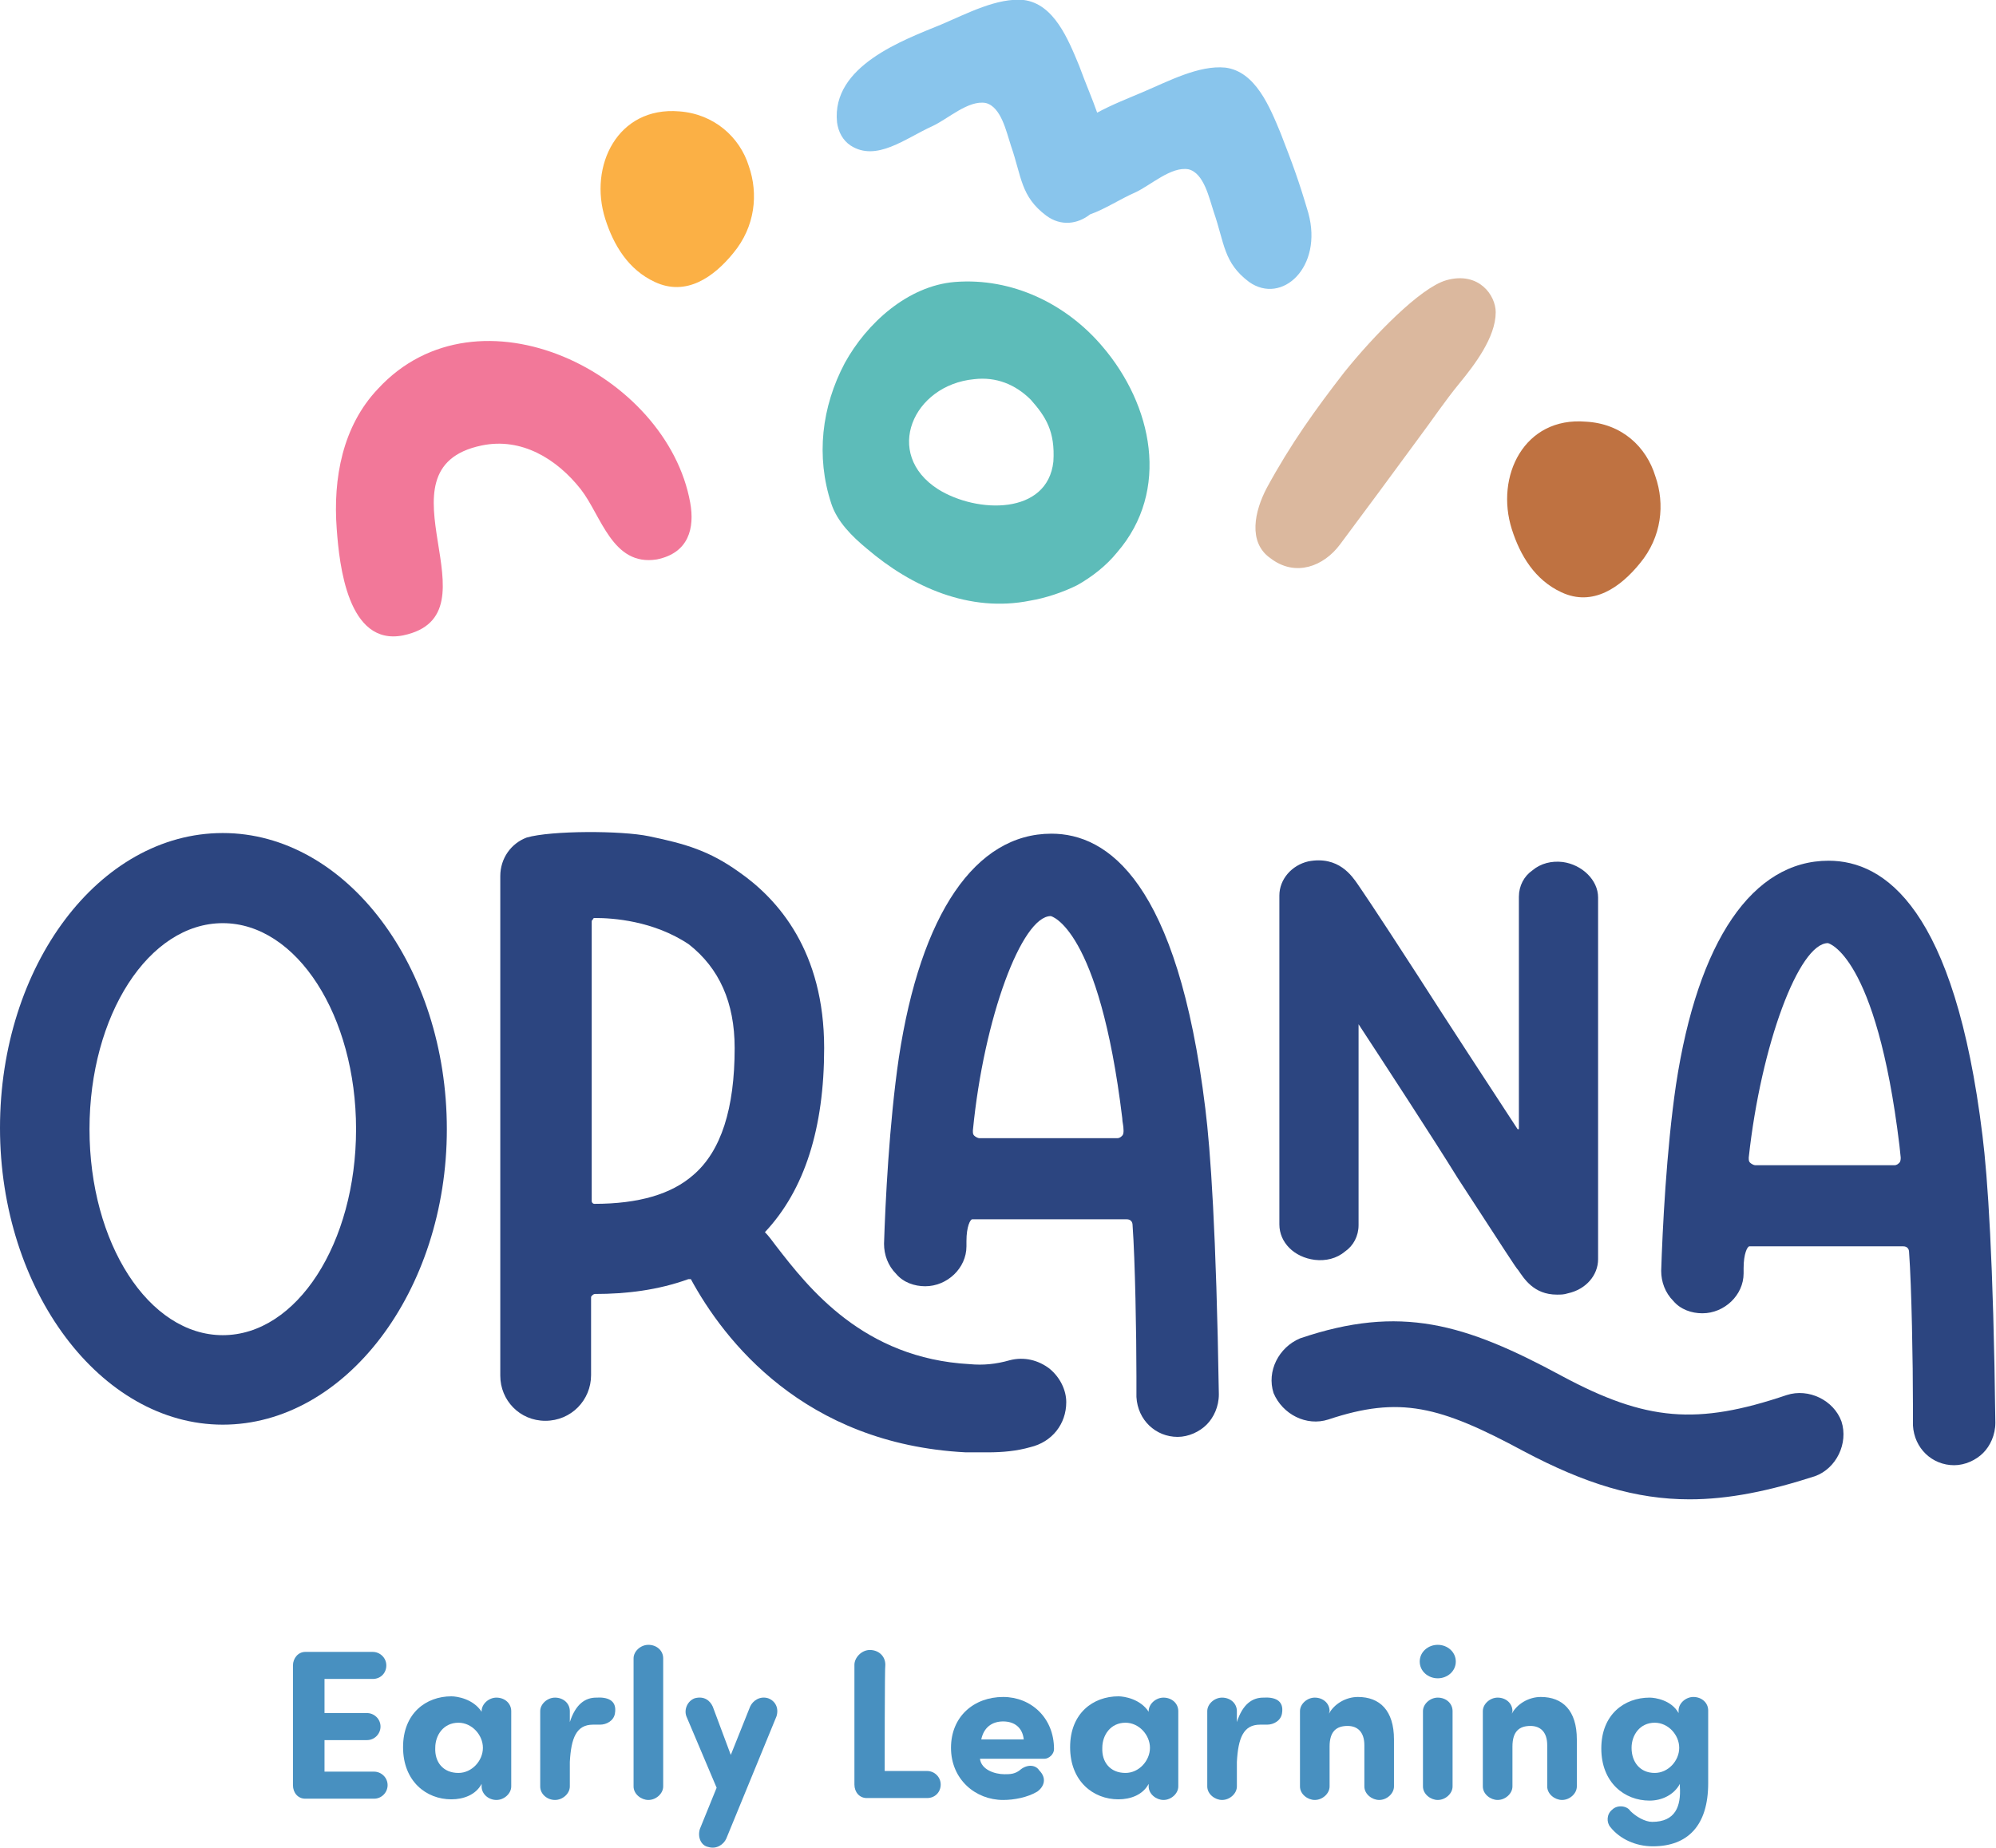 <?xml version="1.0" encoding="utf-8"?>
<!-- Generator: Adobe Illustrator 28.3.0, SVG Export Plug-In . SVG Version: 6.00 Build 0)  -->
<svg version="1.1" id="Layer_2_00000135664925162621473570000002241355122527395752_"
	 xmlns="http://www.w3.org/2000/svg" xmlns:xlink="http://www.w3.org/1999/xlink" x="0px" y="0px" viewBox="0 0 310 287"
	 style="enable-background:new 0 0 310 287;" xml:space="preserve">
<style type="text/css">
	.st0{fill:#89C5EC;}
	.st1{fill:#5DBCB9;}
	.st2{fill:#DBB89E;stroke:#DBB89E;stroke-miterlimit:10;}
	.st3{fill:#FBB045;}
	.st4{fill:#BF7241;}
	.st5{fill:#F27899;}
	.st6{fill:#2C4580;}
	.st7{fill:#4890C0;}
</style>
<g id="Components">
	<g id="_8fd9247e-2722-4066-a084-474f9705612a_1">
		<path class="st0" d="M144.8,19.6c2.4-1.1,5.6-4.1,8.3-3.6c2.4,0.6,3.2,4.5,3.9,6.6c1.7,4.9,1.5,7.9,5.5,10.9
			c2.3,1.7,4.9,1.3,6.8-0.2c2.3-0.8,4.7-2.4,7-3.4c2.4-1.1,5.6-4.1,8.3-3.6c2.4,0.6,3.2,4.5,3.9,6.6c1.7,4.9,1.5,7.9,5.5,10.9
			c5.1,3.6,11.5-2.3,9.2-10.7c-1.5-5.1-2.4-7.5-4.3-12.4c-1.7-4.1-3.9-9.6-8.6-10.2c-4.1-0.4-8.8,2.1-12.8,3.8
			c-2.1,0.9-4.7,1.9-7.1,3.2c-0.8-2.3-1.7-4.3-2.8-7.3c-1.7-4.1-3.9-9.6-8.6-10.2c-4.1-0.4-8.8,2.1-12.8,3.8
			c-5.8,2.4-17.1,6.4-16.2,15.2c0.2,1.5,0.9,2.8,2.1,3.6C136.1,25.2,140.6,21.5,144.8,19.6"/>
		<path class="st1" d="M163.6,71.7c-0.9,8.3-11.8,8.1-17.9,4.3c-8.6-5.5-3.9-16.2,5.6-17.1c3.4-0.4,6.4,0.8,8.8,3.2
			C162.4,64.7,163.9,67,163.6,71.7 M148.3,43.8c-7.3,0.6-13.7,6.4-17.1,12.6c-3.6,6.8-4.5,14.5-2.1,21.8c0.9,2.8,3.2,5.1,5.5,7
			c7,6,16,10,25.4,8.1c2.4-0.4,5.1-1.3,7.3-2.4c2.3-1.3,4.5-3,6.2-5.1c8.3-9.6,5.5-22.9-2.3-32C165.6,47.2,157.2,43.1,148.3,43.8"/>
		<path class="st2" d="M207.7,84.3c4.1-5.5,8.1-10.9,12.2-16.5c2.1-2.8,4.1-5.8,6.4-8.6s5.5-7,5.5-10.7c0-2.3-2.3-5.8-7-4.5
			c-3.9,1.1-11.1,8.5-15.6,14.1c-4.5,5.8-8.3,11.1-12,17.9c-1.9,3.6-2.8,8.1,0.4,10.3C201.2,89.1,205.3,87.5,207.7,84.3"/>
		<path class="st3" d="M105.5,17.3c-9.6-0.8-14.1,8.5-11.5,16.7c1.3,4.1,3.6,7.9,7.7,9.8c4.9,2.3,9.2-0.8,12.2-4.5
			c3.4-4.1,3.9-9.2,2.4-13.5C114.9,21.3,110.9,17.7,105.5,17.3"/>
		<path class="st4" d="M246.3,65.5c-9.6-0.8-14.1,8.5-11.5,16.7c1.3,4.1,3.6,7.9,7.7,9.8c4.9,2.3,9.2-0.8,12.2-4.5
			c3.4-4.1,3.9-9.2,2.4-13.5C255.7,69.4,251.9,65.8,246.3,65.5"/>
		<path class="st5" d="M107.2,78.1c-3.6-20.1-32.9-34.6-48.5-17.7c-5.5,5.8-7,13.9-6.4,21.8c0.4,5.5,1.7,18.2,10.3,16.5
			c15.4-3.2-5.1-25.9,12.2-29.5c6.2-1.3,11.7,2.1,15.4,6.8c3.2,4.1,4.9,12,11.8,10.9C107,85.9,107.9,82,107.2,78.1"/>
		<path class="st6" d="M34.6,129.4C15.4,129.4,0,150,0,175.2s15.6,46.1,34.6,46.1s34.8-20.7,34.8-45.9S53.8,129.4,34.6,129.4z
			 M55.3,175.4c0,17.7-9.2,32-20.7,32s-20.7-14.3-20.7-32s9.2-32,20.7-32S55.3,157.8,55.3,175.4z"/>
		<path class="st6" d="M163,212.6c-1.7-1.3-3.9-1.9-6.2-1.3c-2.1,0.6-4.1,0.8-6.2,0.6c-16.5-0.9-25-11.8-30.1-18.4
			c-0.6-0.8-1.1-1.5-1.7-2.1c6.2-6.6,9.2-16.2,9.2-28.6c0-15-7.1-23.1-13.3-27.4c-4.5-3.2-8.1-4.3-13.9-5.5
			c-4.3-0.9-15.2-0.9-19,0.2c-2.4,0.9-4.1,3.2-4.1,6v77.6c0,3.8,3,7,7,7s7.1-3.2,7.1-7.1v-12c0-0.2,0-0.2,0.2-0.4
			c0,0,0.2-0.2,0.4-0.2c4.9,0,9.8-0.6,14.5-2.3c0.2,0,0.4,0,0.4,0c5.1,9.4,17.5,25.6,42.7,26.9c0.9,0,2.1,0,3,0c0.2,0,0.4,0,0.4,0
			c2.3,0,4.5-0.2,6.6-0.8c3.4-0.8,5.6-3.6,5.6-7C165.6,216,164.7,214,163,212.6L163,212.6z M114.1,162.8c0,9.4-2.1,16-6.4,19.7
			c-3.4,3-8.5,4.5-15.4,4.5c-0.2,0-0.4-0.2-0.4-0.4v-43.4c0-0.2,0-0.2,0.2-0.4c0-0.2,0.2-0.2,0.4-0.2l0,0c2.6,0,9,0.4,14.5,4.1
			C111.7,150.4,114.1,155.7,114.1,162.8z"/>
		<path class="st6" d="M187.2,172.2c-4.3-35.3-15.2-42.7-23.9-42.7c-11.8,0-20.3,12.4-23.7,34.8c-1.5,10.2-2.1,22.6-2.3,28.9
			c0,1.7,0.6,3.4,1.9,4.7c1.1,1.3,2.8,1.9,4.5,1.9l0,0c3.4,0,6.4-2.8,6.4-6.2v-0.8c0-2.3,0.6-3.4,0.9-3.4H175c0.6,0,0.9,0.4,0.9,0.9
			c0.4,5.5,0.6,17.1,0.6,23.5v3.2c0.2,3.6,3,6.2,6.4,6.2l0,0c1.7,0,3.4-0.8,4.5-1.9c1.1-1.1,1.9-2.8,1.9-4.7
			C188.9,191.4,188,178.6,187.2,172.2L187.2,172.2z M163.2,142.3c0,0,7.5,1.7,11.1,31.4c0,0.6,0.2,1.1,0.2,1.9c0,0.2,0,0.6-0.2,0.8
			l0,0c-0.2,0.2-0.4,0.4-0.8,0.4h-21.4c-0.2,0-0.6-0.2-0.8-0.4c-0.2-0.2-0.2-0.4-0.2-0.8C152.8,158.1,158.7,142.3,163.2,142.3
			L163.2,142.3z"/>
		<path class="st6" d="M307.9,176.4c-4.3-35.3-15.2-42.7-23.9-42.7c-11.8,0-20.3,12.4-23.7,34.8c-1.5,10.2-2.1,22.6-2.3,28.9
			c0,1.7,0.6,3.4,1.9,4.7c1.1,1.3,2.8,1.9,4.5,1.9l0,0c3.4,0,6.4-2.8,6.4-6.2V197c0-2.3,0.6-3.4,0.9-3.4h23.9c0.6,0,0.9,0.4,0.9,0.9
			c0.4,5.5,0.6,17.3,0.6,23.7v3.2c0.2,3.6,3,6.2,6.4,6.2l0,0c1.7,0,3.4-0.8,4.5-1.9s1.9-2.8,1.9-4.7
			C309.6,195.7,308.7,182.8,307.9,176.4L307.9,176.4z M283.9,146.5c0,0,7.5,1.7,11.1,31.4l0.2,1.9c0,0.2,0,0.6-0.2,0.8
			c-0.2,0.2-0.4,0.4-0.8,0.4h-21.6c-0.2,0-0.6-0.2-0.8-0.4c-0.2-0.2-0.2-0.4-0.2-0.8C273.5,162.3,279.4,146.5,283.9,146.5
			L283.9,146.5z"/>
		<path class="st6" d="M242.7,133.9c-1.7-0.2-3.4,0.2-4.7,1.3c-1.3,0.9-2.1,2.4-2.1,4.1v36.1h-0.2c-3.6-5.5-11.7-17.9-15.4-23.7
			c-7.3-11.3-9-13.7-9.4-14.3c-0.9-1.3-3-4.5-7.7-3.6c-2.6,0.6-4.5,2.8-4.5,5.3v51.1c0,2.8,2.3,5.1,5.5,5.5c1.7,0.2,3.4-0.2,4.7-1.3
			c1.3-0.9,2.1-2.4,2.1-4.1v-31.2c3.6,5.5,11.7,17.9,15.4,23.9c7.5,11.5,9,13.9,9.4,14.3c0.9,1.3,2.4,3.8,6,3.8c0.6,0,1.1,0,1.7-0.2
			c2.8-0.6,4.7-2.8,4.7-5.3v-56.2C248.2,136.7,245.7,134.3,242.7,133.9L242.7,133.9z"/>
		<path class="st6" d="M262.4,232.9c-8.3,0-16.2-2.4-25.8-7.5c-13-7-19.2-8.6-30.3-4.9c-3.4,1.1-7.1-0.8-8.5-4.1
			c-1.1-3.4,0.8-7.1,4.1-8.5c15.6-5.3,25.6-2.3,40.6,5.8c13.2,7.1,21.1,7.7,35,3c3.4-1.1,7.3,0.8,8.5,4.1c1.1,3.4-0.8,7.3-4.1,8.5
			C274.8,231.6,268.5,232.9,262.4,232.9L262.4,232.9z"/>
		<path class="st7" d="M57.9,256.6c1.1,0,2.1,0.9,2.1,2.1s-0.9,2.1-2.1,2.1h-7.5v5.3H57c1.1,0,2.1,0.9,2.1,2.1
			c0,1.1-0.9,2.1-2.1,2.1h-6.6v4.9h7.7c1.1,0,2.1,0.9,2.1,2.1c0,1.1-0.9,2.1-2.1,2.1H47.4c-1.1,0-1.9-0.9-1.9-2.1v-18.6
			c0-1.1,0.8-2.1,1.9-2.1h10.5V256.6z"/>
		<path class="st7" d="M74.8,265.8c0-1.1,1.1-2.1,2.3-2.1c1.3,0,2.3,0.9,2.3,2.1v11.7c0,1.1-1.1,2.1-2.3,2.1s-2.3-0.9-2.3-2.1v-0.4
			c-0.9,1.7-2.8,2.4-4.7,2.4c-3.9,0-7.5-2.8-7.5-8.1s3.6-7.9,7.5-7.9c0.9,0,3.4,0.4,4.7,2.4V265.8L74.8,265.8z M71.2,275.4
			c2.1,0,3.8-1.9,3.8-3.9s-1.7-3.9-3.8-3.9c-2.3,0-3.6,1.9-3.6,3.9C67.5,273.7,68.8,275.4,71.2,275.4z"/>
		<path class="st7" d="M95.5,266.2c-0.2,1.1-1.3,1.7-2.3,1.7c-0.4,0-0.8,0-1.1,0c-2.6,0-3.4,2.1-3.6,5.8v3.8c0,1.1-1.1,2.1-2.3,2.1
			s-2.3-0.9-2.3-2.1v-11.7c0-1.1,1.1-2.1,2.3-2.1c1.3,0,2.3,0.9,2.3,2.1v1.7c0.9-2.8,2.4-3.8,4.1-3.8
			C94.2,263.6,95.9,264,95.5,266.2L95.5,266.2z"/>
		<path class="st7" d="M103,277.5c0,1.1-1.1,2.1-2.3,2.1c-1.1,0-2.3-0.9-2.3-2.1v-19.9c0-1.1,1.1-2.1,2.3-2.1c1.3,0,2.3,0.9,2.3,2.1
			V277.5z"/>
		<path class="st7" d="M112.8,285.6c-0.4,0.9-1.5,1.7-2.8,1.3c-1.1-0.2-1.7-1.5-1.3-2.8l2.6-6.4l-4.7-11.1c-0.4-1.1,0.2-2.4,1.3-2.8
			c1.5-0.4,2.4,0.4,2.8,1.3l2.8,7.5l3-7.5c0.4-0.9,1.5-1.7,2.8-1.3c1.1,0.4,1.7,1.5,1.3,2.8L112.8,285.6L112.8,285.6z"/>
		<path class="st7" d="M137.4,275.1h6.6c1.1,0,2.1,0.9,2.1,2.1s-0.9,2.1-2.1,2.1h-9.4c-1.1,0-1.9-0.9-1.9-2.1v-18.6
			c0-1.1,1.1-2.3,2.4-2.3c1.3,0,2.4,0.9,2.4,2.3C137.4,258.7,137.4,275.1,137.4,275.1z"/>
		<path class="st7" d="M161.1,278.3c-1.5,0.9-3.6,1.3-5.3,1.3c-4.3,0-8.1-3.2-8.1-8.1s3.6-7.9,8.1-7.9c4.3,0,7.9,3.2,7.9,8.1
			c0,0.8-0.8,1.5-1.5,1.5h-10c0.2,1.7,2.3,2.4,3.8,2.4c0.9,0,1.7,0,2.6-0.8c1.1-0.8,2.3-0.6,2.8,0.2
			C162.6,276.2,162.2,277.5,161.1,278.3L161.1,278.3z M159,270.2c-0.2-1.9-1.5-2.8-3.2-2.8c-1.7,0-3,0.9-3.4,2.8H159z"/>
		<path class="st7" d="M178.4,265.8c0-1.1,1.1-2.1,2.3-2.1c1.3,0,2.3,0.9,2.3,2.1v11.7c0,1.1-1.1,2.1-2.3,2.1
			c-1.1,0-2.3-0.9-2.3-2.1v-0.4c-0.9,1.7-2.8,2.4-4.7,2.4c-3.9,0-7.5-2.8-7.5-8.1s3.6-7.9,7.5-7.9c0.9,0,3.4,0.4,4.7,2.4V265.8
			L178.4,265.8z M174.8,275.4c2.1,0,3.8-1.9,3.8-3.9s-1.7-3.9-3.8-3.9c-2.3,0-3.6,1.9-3.6,3.9C171.1,273.7,172.4,275.4,174.8,275.4z
			"/>
		<path class="st7" d="M199.1,266.2c-0.2,1.1-1.3,1.7-2.3,1.7c-0.4,0-0.8,0-1.1,0c-2.6,0-3.4,2.1-3.6,5.8v3.8c0,1.1-1.1,2.1-2.3,2.1
			c-1.1,0-2.3-0.9-2.3-2.1v-11.7c0-1.1,1.1-2.1,2.3-2.1c1.3,0,2.3,0.9,2.3,2.1v1.7c0.9-2.8,2.4-3.8,4.1-3.8
			C197.8,263.6,199.5,264,199.1,266.2L199.1,266.2z"/>
		<path class="st7" d="M206.4,266.2c0.8-1.5,2.6-2.6,4.5-2.6c3.4,0,5.6,2.1,5.6,6.6v7.3c0,1.1-1.1,2.1-2.3,2.1
			c-1.1,0-2.3-0.9-2.3-2.1v-6.4c0-2.1-1.1-3-2.6-3c-1.7,0-2.8,0.8-2.8,3.2v6.2c0,1.1-1.1,2.1-2.3,2.1c-1.1,0-2.3-0.9-2.3-2.1v-11.7
			c0-1.1,1.1-2.1,2.3-2.1c1.3,0,2.3,0.9,2.3,2.1L206.4,266.2L206.4,266.2z"/>
		<path class="st7" d="M223.3,255.5c1.5,0,2.8,1.1,2.8,2.6s-1.3,2.6-2.8,2.6c-1.5,0-2.8-1.1-2.8-2.6S221.8,255.5,223.3,255.5z
			 M225.6,277.5c0,1.1-1.1,2.1-2.3,2.1c-1.1,0-2.3-0.9-2.3-2.1v-11.7c0-1.1,1.1-2.1,2.3-2.1c1.3,0,2.3,0.9,2.3,2.1V277.5z"/>
		<path class="st7" d="M234.8,266.2c0.8-1.5,2.6-2.6,4.5-2.6c3.4,0,5.6,2.1,5.6,6.6v7.3c0,1.1-1.1,2.1-2.3,2.1
			c-1.1,0-2.3-0.9-2.3-2.1v-6.4c0-2.1-1.1-3-2.6-3c-1.7,0-2.8,0.8-2.8,3.2v6.2c0,1.1-1.1,2.1-2.3,2.1c-1.1,0-2.3-0.9-2.3-2.1v-11.7
			c0-1.1,1.1-2.1,2.3-2.1c1.3,0,2.3,0.9,2.3,2.1L234.8,266.2L234.8,266.2z"/>
		<path class="st7" d="M250.4,281.1c0.8-0.8,2.3-0.6,2.8,0.2c0.9,0.9,2.3,1.7,3.4,1.7c3.6,0,4.5-2.4,4.3-5.5v-0.4
			c-0.9,1.7-2.8,2.6-4.7,2.6c-3.9,0-7.5-2.8-7.5-8.1c0-5.3,3.6-7.9,7.5-7.9c0.9,0,3.4,0.4,4.5,2.4v-0.4c0-1.1,1.1-2.1,2.3-2.1
			c1.3,0,2.3,0.9,2.3,2.1v11.3c0,6.6-3.2,9.8-8.6,9.8c-2.6,0-5.1-1.1-6.6-3C249.5,283.1,249.5,281.8,250.4,281.1L250.4,281.1z
			 M257,275.4c2.1,0,3.8-1.9,3.8-3.9s-1.7-3.9-3.8-3.9c-2.3,0-3.6,1.9-3.6,3.9C253.4,273.7,254.7,275.4,257,275.4z"/>
	</g>
</g>
</svg>
